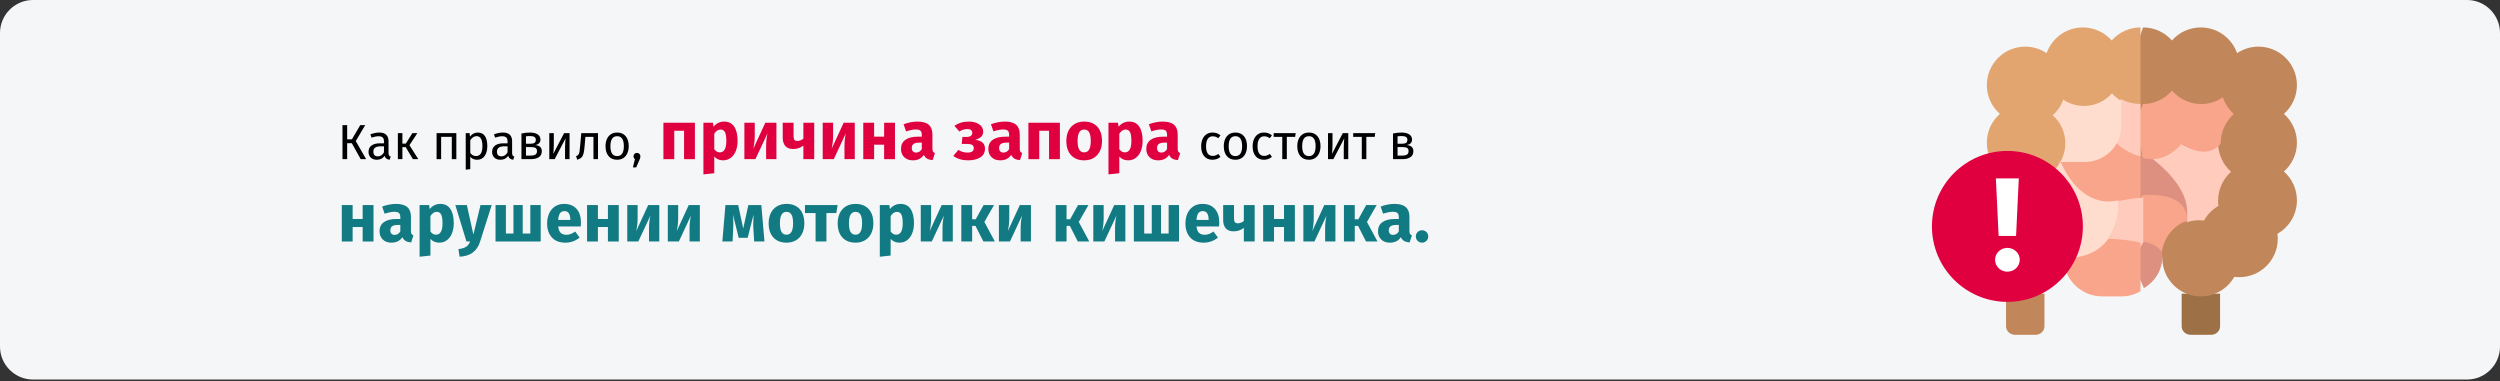 <?xml version="1.0" encoding="UTF-8"?>
<svg xmlns="http://www.w3.org/2000/svg" xmlns:xlink="http://www.w3.org/1999/xlink" width="911px" height="139px" viewBox="0 0 911 139" version="1.1">
  <rect x="0" y="0" width="911" height="139" fill="#333333" stroke="none"/>
  <title>Group 95@2x</title>
  <g id="Page-1" stroke="none" stroke-width="1" fill="none" fill-rule="evenodd">
    <g id="vorlage" transform="translate(0, -18519)">
      <g id="Group-95" transform="translate(0, 18519)">
        <g id="Verstopfung-ursachen-Copy-3" fill-rule="nonzero">
          <path d="M911,12 L911,126.3 C911,132.9 905.6,138.3 899,138.3 L12,138.3 C5.4,138.3 0,132.9 0,126.3 C0,126.3 0,126.3 0,126.3 L0,12 C0,5.4 5.4,0 12,0 C12,0 12,0 12,0 L899,0 C905.6,0 911,5.4 911,12 Z" id="Path-Copy-3" fill="#F5F6F7"></path>
          <g id="intestine" transform="translate(724, 10)">
            <path d="M21,97 L21,108.899 C21,110.612 19.531,112 17.719,112 L10.281,112 C8.469,112 7,110.612 7,108.899 L7,97 L21,97 Z" id="Path" fill="#C18659"></path>
            <path d="M85,97 L85,108.9 C85,110.612 83.531,112 81.719,112 L74.281,112 C72.469,112 71,110.612 71,108.9 L71,97.004 L85,97 Z" id="Path" fill="#9D7045"></path>
            <path d="M108.25,52.5 C111.163,55.066 113,58.815 113,62.998 C113,68.219 110.138,72.767 105.899,75.178 C105.977,75.775 106.021,76.381 106.021,77.002 C106.021,84.733 99.748,90.998 92.007,90.998 C91.385,90.998 90.772,90.954 90.17,90.875 C88.937,93.056 87.137,94.872 84.971,96.123 C82.911,97.317 80.519,98 77.966,98 C75.411,98 73.017,97.32 70.957,96.127 C66.768,93.706 63.947,89.182 63.947,84 L56.942,84 L41,44.387 L56.942,0 C61.129,0 64.887,1.835 67.453,4.745 C70.022,1.835 73.775,0 77.966,0 C84.078,0 89.274,3.913 91.188,9.367 C93.417,7.873 96.1,6.998 98.986,6.998 C106.726,6.998 113,13.267 113,21.002 C113,25.185 111.163,28.934 108.25,31.5 C111.163,34.064 113,37.818 113,42 C113,46.182 111.163,49.936 108.25,52.5 Z" id="Path" fill="#C18659"></path>
            <path d="M56,0 L56,84 L28,84 C28,89.182 25.187,93.706 21.002,96.127 C18.942,97.32 16.551,98 14,98 C11.449,98 9.058,97.32 6.998,96.127 C2.813,93.706 0,89.182 0,84 C0,79.817 1.835,76.064 4.745,73.5 C1.835,70.934 0,67.185 0,62.998 C0,58.815 1.835,55.066 4.745,52.5 C1.835,49.936 0,46.182 0,42 C0,37.818 1.835,34.064 4.745,31.5 C1.835,28.934 0,25.185 0,21.002 C0,13.267 6.267,6.998 14,6.998 C16.883,6.998 19.563,7.873 21.79,9.367 C23.702,3.913 28.892,0 34.998,0 C39.185,0 42.934,1.835 45.5,4.745 C48.064,1.835 51.818,0 56,0 L56,0 Z" id="Path" fill="#E2A570"></path>
            <path d="M84.272,63.191 C84.272,63.817 84.316,64.429 84.394,65.032 C82.195,66.298 80.37,68.151 79.124,70.381 C78.527,70.301 77.915,70.257 77.297,70.257 C75.73,70.257 74.222,70.519 72.814,71 L60,47.48 C63.23,47.356 66.798,45.925 70.32,42 C70.32,42 78.811,48.371 84.272,42 C84.272,46.221 86.101,50.008 89,52.597 C86.101,55.186 84.272,58.97 84.272,63.191 L84.272,63.191 Z" id="Path" fill="#FFCBBC"></path>
            <path d="M73,67.149 L73,70.94 L56.384,72 L52,56.553 L56.384,46 L60.054,47.603 L61.981,49.2 C67.364,53.622 73,60.206 73,67.149 L73,67.149 Z" id="Path" fill="#DD9080"></path>
            <path d="M56,45.837 L56,71.862 L40.009,72.886 C32.199,74.703 26,54.277 26,49.018 L47.256,42 L56,45.837 Z" id="Path" fill="#F9A58B"></path>
            <path d="M73,70.359 C67.535,72.287 63.599,77.664 63.599,84 L56.678,81.406 L53,70.361 L56.678,61.087 C64.43,60.585 72.998,62.066 73,70.359 Z" id="Path" fill="#F9A58B"></path>
            <path d="M57,62 L57,82 L44,77.469 C48.551,71.286 47.877,63.291 47.877,63.291 C50.281,62.751 53.565,62.204 57,62 L57,62 Z" id="Path" fill="#FFCBBC"></path>
            <path d="M64,83.326 C64,88.314 61.272,92.671 57.219,95 L53,85.01 L57.219,78 C60.901,78.964 64,80.59 64,83.326 Z" id="Path" fill="#DD9080"></path>
            <path d="M56,78.466 L56,96.127 C53.942,97.32 51.551,98 49.002,98 L42,98 C34.267,98 28,91.732 28,83.999 L43.59,77 C43.59,77 48.442,77 53.296,77.873 C54.208,78.037 55.121,78.234 56,78.466 Z" id="Path" fill="#F9A58B"></path>
            <path d="M44.276,77.001 C41.544,80.856 36.834,84 28.731,84 C28.731,79.817 26.901,76.064 24,73.499 C26.901,70.934 28.731,67.183 28.731,62.998 C28.731,58.815 26.901,55.065 24,52.499 C25.131,51.498 26.099,50.318 26.859,49 C32.294,60.949 40.212,64.811 47.966,62.998 C47.966,62.998 48.608,70.894 44.276,77.001 Z" id="Path" fill="#FFDDCE"></path>
            <path d="M90,31.523 C87.057,34.174 85.2,38.054 85.2,42.378 C79.657,48.904 71.039,42.378 71.039,42.378 C67.463,46.399 63.84,47.864 60.563,47.991 C59.273,48.041 58.036,47.885 56.877,47.595 L54,35.5 L56.877,27.905 C61.108,27.905 64.905,26.008 67.498,23 C70.094,26.008 73.886,27.905 78.122,27.905 C81.036,27.905 83.744,27.005 85.997,25.46 C86.809,27.821 88.201,29.902 90,31.523 L90,31.523 Z" id="Path" fill="#F9A58B"></path>
            <path d="M56,27.884 L56,47 C50.719,45.749 47,41.935 47,41.935 L48.768,26 C50.893,27.199 53.364,27.884 56,27.884 Z" id="Path" fill="#FFCBBC"></path>
            <path d="M49,26.784 L49,35.789 C49,38.116 48.4,40.304 47.339,42.202 C45.088,46.256 40.76,49 35.789,49 L26.784,49 C27.944,47.001 28.607,44.679 28.607,42.202 C28.607,38.14 26.825,34.496 24,32.005 C25.726,30.482 27.064,28.528 27.843,26.31 C30.004,27.761 32.606,28.607 35.404,28.607 C39.467,28.607 43.109,26.825 45.6,24 C46.572,25.101 47.719,26.044 49,26.784 Z" id="Path" fill="#FFDDCE"></path>
          </g>
          <g id="Group-2" transform="translate(704, 55)">
            <circle id="Oval" fill="#E0003F" cx="27.5" cy="27.5" r="27.5"></circle>
            <g id="!" transform="translate(23, 10)" fill="#FFFFFF">
              <path d="M8.652,0 L0.298,0 L1.293,20.975 L7.657,20.975 L8.652,0 Z M4.475,25.332 C1.989,25.332 0,27.296 0,29.642 C0,32.037 1.989,34 4.475,34 C7.011,34 9,32.037 9,29.642 C9,27.296 7.011,25.332 4.475,25.332 Z" id="Shape"></path>
            </g>
          </g>
        </g>
        <g id="Как-правило,-причина" transform="translate(124.55, 44.3)" fill-rule="nonzero">
          <polygon id="Path" fill="#000000" points="8.53 1.298 5.092 7.112 8.872 13.7 6.892 13.7 3.652 7.886 1.96 7.886 1.96 13.7 0.25 13.7 0.25 1.298 1.96 1.298 1.96 6.482 3.67 6.482 6.73 1.298"></polygon>
          <path d="M17.026,11.486 C17.026,11.87 17.092,12.155 17.224,12.341 C17.356,12.527 17.554,12.668 17.818,12.764 L17.44,13.916 C16.948,13.856 16.552,13.718 16.252,13.502 C15.952,13.286 15.73,12.95 15.586,12.494 C14.95,13.442 14.008,13.916 12.76,13.916 C11.824,13.916 11.086,13.652 10.546,13.124 C10.006,12.596 9.736,11.906 9.736,11.054 C9.736,10.046 10.099,9.272 10.825,8.732 C11.551,8.192 12.58,7.922 13.912,7.922 L15.37,7.922 L15.37,7.22 C15.37,6.548 15.208,6.068 14.884,5.78 C14.56,5.492 14.062,5.348 13.39,5.348 C12.694,5.348 11.842,5.516 10.834,5.852 L10.42,4.646 C11.596,4.214 12.688,3.998 13.696,3.998 C14.812,3.998 15.646,4.271 16.198,4.817 C16.75,5.363 17.026,6.14 17.026,7.148 L17.026,11.486 Z M13.138,12.674 C14.086,12.674 14.83,12.182 15.37,11.198 L15.37,9.02 L14.128,9.02 C12.376,9.02 11.5,9.668 11.5,10.964 C11.5,11.528 11.638,11.954 11.914,12.242 C12.19,12.53 12.598,12.674 13.138,12.674 Z" id="Shape" fill="#000000"></path>
          <polygon id="Path" fill="#000000" points="27.538 4.214 24.658 8.606 27.88 13.7 25.918 13.7 23.29 9.326 22.084 9.326 22.084 13.7 20.428 13.7 20.428 4.214 22.084 4.214 22.084 8.03 23.326 8.03 25.72 4.214"></polygon>
          <polygon id="Path" fill="#000000" points="40.084 13.7 40.084 5.564 36.196 5.564 36.196 13.7 34.54 13.7 34.54 4.214 41.74 4.214 41.74 13.7"></polygon>
          <path d="M49.516,3.998 C50.728,3.998 51.616,4.43 52.18,5.294 C52.744,6.158 53.026,7.376 53.026,8.948 C53.026,10.436 52.702,11.636 52.054,12.548 C51.406,13.46 50.488,13.916 49.3,13.916 C48.244,13.916 47.416,13.556 46.816,12.836 L46.816,17.336 L45.16,17.534 L45.16,4.214 L46.582,4.214 L46.708,5.492 C47.056,5.012 47.476,4.643 47.968,4.385 C48.46,4.127 48.976,3.998 49.516,3.998 Z M48.904,12.566 C50.464,12.566 51.244,11.36 51.244,8.948 C51.244,6.524 50.53,5.312 49.102,5.312 C48.634,5.312 48.208,5.45 47.824,5.726 C47.44,6.002 47.104,6.356 46.816,6.788 L46.816,11.414 C47.056,11.786 47.356,12.071 47.716,12.269 C48.076,12.467 48.472,12.566 48.904,12.566 Z" id="Shape" fill="#000000"></path>
          <path d="M62.062,11.486 C62.062,11.87 62.128,12.155 62.26,12.341 C62.392,12.527 62.59,12.668 62.854,12.764 L62.476,13.916 C61.984,13.856 61.588,13.718 61.288,13.502 C60.988,13.286 60.766,12.95 60.622,12.494 C59.986,13.442 59.044,13.916 57.796,13.916 C56.86,13.916 56.122,13.652 55.582,13.124 C55.042,12.596 54.772,11.906 54.772,11.054 C54.772,10.046 55.135,9.272 55.861,8.732 C56.587,8.192 57.616,7.922 58.948,7.922 L60.406,7.922 L60.406,7.22 C60.406,6.548 60.244,6.068 59.92,5.78 C59.596,5.492 59.098,5.348 58.426,5.348 C57.73,5.348 56.878,5.516 55.87,5.852 L55.456,4.646 C56.632,4.214 57.724,3.998 58.732,3.998 C59.848,3.998 60.682,4.271 61.234,4.817 C61.786,5.363 62.062,6.14 62.062,7.148 L62.062,11.486 Z M58.174,12.674 C59.122,12.674 59.866,12.182 60.406,11.198 L60.406,9.02 L59.164,9.02 C57.412,9.02 56.536,9.668 56.536,10.964 C56.536,11.528 56.674,11.954 56.95,12.242 C57.226,12.53 57.634,12.674 58.174,12.674 Z" id="Shape" fill="#000000"></path>
          <path d="M70.468,8.552 C72.076,8.708 72.88,9.452 72.88,10.784 C72.88,11.78 72.517,12.515 71.791,12.989 C71.065,13.463 70.096,13.7 68.884,13.7 L65.464,13.7 L65.464,4.34 C66.58,4.112 67.618,3.998 68.578,3.998 C69.754,3.998 70.684,4.22 71.368,4.664 C72.052,5.108 72.394,5.744 72.394,6.572 C72.394,7.112 72.232,7.55 71.908,7.886 C71.584,8.222 71.104,8.444 70.468,8.552 Z M68.596,5.276 C68.092,5.276 67.6,5.312 67.12,5.384 L67.12,8.066 L68.902,8.066 C69.478,8.066 69.922,7.958 70.234,7.742 C70.546,7.526 70.702,7.16 70.702,6.644 C70.702,6.164 70.528,5.816 70.18,5.6 C69.832,5.384 69.304,5.276 68.596,5.276 Z M68.884,12.404 C69.592,12.404 70.144,12.284 70.54,12.044 C70.936,11.804 71.134,11.372 71.134,10.748 C71.134,10.232 70.966,9.86 70.63,9.632 C70.294,9.404 69.724,9.29 68.92,9.29 L67.12,9.29 L67.12,12.404 L68.884,12.404 Z" id="Shape" fill="#000000"></path>
          <path d="M82.996,13.7 L81.358,13.7 L81.358,9.416 C81.358,8.696 81.382,8.012 81.43,7.364 C81.478,6.716 81.52,6.29 81.556,6.086 L77.578,13.7 L75.616,13.7 L75.616,4.214 L77.254,4.214 L77.254,8.498 C77.254,9.134 77.23,9.791 77.182,10.469 C77.134,11.147 77.098,11.582 77.074,11.774 L80.998,4.214 L82.996,4.214 L82.996,13.7 Z" id="Path" fill="#000000"></path>
          <path d="M93.364,4.214 L93.364,13.7 L91.708,13.7 L91.708,5.564 L88.774,5.564 L88.504,8.732 C88.396,10.016 88.261,10.976 88.099,11.612 C87.937,12.248 87.685,12.737 87.343,13.079 C87.001,13.421 86.482,13.7 85.786,13.916 L85.372,12.602 C85.78,12.458 86.068,12.272 86.236,12.044 C86.404,11.816 86.53,11.468 86.614,11 C86.698,10.532 86.788,9.716 86.884,8.552 L87.262,4.214 L93.364,4.214 Z" id="Path" fill="#000000"></path>
          <path d="M100.348,3.998 C101.68,3.998 102.715,4.442 103.453,5.33 C104.191,6.218 104.56,7.424 104.56,8.948 C104.56,9.932 104.392,10.799 104.056,11.549 C103.72,12.299 103.234,12.881 102.598,13.295 C101.962,13.709 101.206,13.916 100.33,13.916 C98.998,13.916 97.96,13.472 97.216,12.584 C96.472,11.696 96.1,10.49 96.1,8.966 C96.1,7.982 96.268,7.115 96.604,6.365 C96.94,5.615 97.426,5.033 98.062,4.619 C98.698,4.205 99.46,3.998 100.348,3.998 Z M100.348,5.33 C98.704,5.33 97.882,6.542 97.882,8.966 C97.882,11.378 98.698,12.584 100.33,12.584 C101.962,12.584 102.778,11.372 102.778,8.948 C102.778,6.536 101.968,5.33 100.348,5.33 Z" id="Shape" fill="#000000"></path>
          <path d="M107.548,11.414 C107.908,11.414 108.208,11.534 108.448,11.774 C108.688,12.014 108.808,12.308 108.808,12.656 C108.808,13.028 108.7,13.454 108.484,13.934 L107.278,16.688 L106.09,16.688 L106.81,13.7 C106.654,13.58 106.531,13.43 106.441,13.25 C106.351,13.07 106.306,12.872 106.306,12.656 C106.306,12.308 106.426,12.014 106.666,11.774 C106.906,11.534 107.2,11.414 107.548,11.414 Z" id="Path" fill="#000000"></path>
          <polygon id="Path" fill="#E0003F" points="124.726 13.7 124.726 3.35 121.151 3.35 121.151 13.7 117.201 13.7 117.201 0.425 128.676 0.425 128.676 13.7"></polygon>
          <path d="M139.276,0 C140.943,0 142.184,0.617 143.001,1.85 C143.818,3.083 144.226,4.808 144.226,7.025 C144.226,8.392 144.013,9.613 143.589,10.688 C143.163,11.762 142.551,12.604 141.751,13.213 C140.951,13.821 140.018,14.125 138.951,14.125 C137.618,14.125 136.543,13.667 135.726,12.75 L135.726,18.825 L131.776,19.25 L131.776,0.425 L135.251,0.425 L135.451,1.9 C135.968,1.25 136.559,0.771 137.226,0.463 C137.893,0.154 138.576,0 139.276,0 Z M137.751,11.225 C139.334,11.225 140.126,9.842 140.126,7.075 C140.126,5.508 139.951,4.421 139.601,3.812 C139.251,3.204 138.726,2.9 138.026,2.9 C137.576,2.9 137.155,3.033 136.763,3.3 C136.372,3.567 136.026,3.95 135.726,4.45 L135.726,10.05 C136.259,10.833 136.934,11.225 137.751,11.225 Z" id="Shape" fill="#E0003F"></path>
          <path d="M158.376,13.7 L154.626,13.7 L154.626,8.975 C154.626,8.042 154.676,7.158 154.776,6.325 C154.876,5.492 155.001,4.792 155.151,4.225 L150.726,13.7 L146.701,13.7 L146.701,0.425 L150.476,0.425 L150.476,5.225 C150.476,6.108 150.422,6.975 150.314,7.825 C150.205,8.675 150.084,9.375 149.951,9.925 L154.326,0.425 L158.376,0.425 L158.376,13.7 Z" id="Path" fill="#E0003F"></path>
          <path d="M172.151,0.425 L172.151,13.7 L168.201,13.7 L168.201,8.725 C167.734,9.125 167.18,9.438 166.538,9.662 C165.897,9.887 165.218,10 164.501,10 C163.218,10 162.259,9.637 161.626,8.912 C160.993,8.188 160.676,7.175 160.676,5.875 L160.676,0.425 L164.626,0.425 L164.626,5.375 C164.626,5.992 164.738,6.429 164.964,6.688 C165.189,6.946 165.526,7.075 165.976,7.075 C166.376,7.075 166.776,6.996 167.176,6.838 C167.576,6.679 167.918,6.475 168.201,6.225 L168.201,0.425 L172.151,0.425 Z" id="Path" fill="#E0003F"></path>
          <path d="M186.926,13.7 L183.176,13.7 L183.176,8.975 C183.176,8.042 183.226,7.158 183.326,6.325 C183.426,5.492 183.551,4.792 183.701,4.225 L179.276,13.7 L175.251,13.7 L175.251,0.425 L179.026,0.425 L179.026,5.225 C179.026,6.108 178.972,6.975 178.863,7.825 C178.755,8.675 178.634,9.375 178.501,9.925 L182.876,0.425 L186.926,0.425 L186.926,13.7 Z" id="Path" fill="#E0003F"></path>
          <polygon id="Path" fill="#E0003F" points="197.626 13.7 197.626 8.425 193.976 8.425 193.976 13.7 190.026 13.7 190.026 0.425 193.976 0.425 193.976 5.5 197.626 5.5 197.626 0.425 201.576 0.425 201.576 13.7"></polygon>
          <path d="M215.226,9.85 C215.226,10.35 215.297,10.717 215.439,10.95 C215.58,11.183 215.809,11.358 216.126,11.475 L215.301,14.05 C214.484,13.983 213.818,13.804 213.301,13.512 C212.784,13.221 212.384,12.758 212.101,12.125 C211.234,13.458 209.901,14.125 208.101,14.125 C206.784,14.125 205.734,13.742 204.951,12.975 C204.168,12.208 203.776,11.208 203.776,9.975 C203.776,8.525 204.309,7.417 205.376,6.65 C206.443,5.883 207.984,5.5 210.001,5.5 L211.351,5.5 L211.351,4.925 C211.351,4.142 211.184,3.604 210.851,3.312 C210.518,3.021 209.934,2.875 209.101,2.875 C208.668,2.875 208.143,2.938 207.526,3.062 C206.909,3.188 206.276,3.358 205.626,3.575 L204.726,0.975 C205.559,0.658 206.413,0.417 207.288,0.25 C208.163,0.083 208.976,0 209.726,0 C211.626,0 213.018,0.392 213.901,1.175 C214.784,1.958 215.226,3.133 215.226,4.7 L215.226,9.85 Z M209.251,11.3 C210.151,11.3 210.851,10.875 211.351,10.025 L211.351,7.675 L210.376,7.675 C209.476,7.675 208.805,7.833 208.363,8.15 C207.922,8.467 207.701,8.958 207.701,9.625 C207.701,10.158 207.839,10.571 208.113,10.863 C208.388,11.154 208.768,11.3 209.251,11.3 Z" id="Shape" fill="#E0003F"></path>
          <path d="M228.526,0 C230.009,0 231.247,0.329 232.238,0.988 C233.23,1.646 233.726,2.542 233.726,3.675 C233.726,5.142 232.759,6.125 230.826,6.625 C232.009,6.792 232.897,7.138 233.488,7.662 C234.08,8.188 234.376,8.925 234.376,9.875 C234.376,11.258 233.814,12.312 232.689,13.037 C231.564,13.762 230.076,14.125 228.226,14.125 C226.076,14.125 224.276,13.592 222.826,12.525 L224.676,10.325 C225.276,10.692 225.834,10.946 226.351,11.088 C226.868,11.229 227.451,11.3 228.101,11.3 C229.568,11.3 230.301,10.75 230.301,9.65 C230.301,8.65 229.534,8.15 228.001,8.15 L225.926,8.15 L226.151,5.6 L227.701,5.6 C228.351,5.6 228.855,5.471 229.214,5.213 C229.572,4.954 229.751,4.575 229.751,4.075 C229.751,3.625 229.589,3.288 229.263,3.062 C228.939,2.837 228.509,2.725 227.976,2.725 C227.409,2.725 226.901,2.8 226.451,2.95 C226.001,3.1 225.534,3.325 225.051,3.625 L223.226,1.55 C223.976,1.033 224.78,0.646 225.638,0.388 C226.497,0.129 227.459,0 228.526,0 Z" id="Path" fill="#E0003F"></path>
          <path d="M247.051,9.85 C247.051,10.35 247.122,10.717 247.263,10.95 C247.405,11.183 247.634,11.358 247.951,11.475 L247.126,14.05 C246.309,13.983 245.643,13.804 245.126,13.512 C244.609,13.221 244.209,12.758 243.926,12.125 C243.059,13.458 241.726,14.125 239.926,14.125 C238.609,14.125 237.559,13.742 236.776,12.975 C235.993,12.208 235.601,11.208 235.601,9.975 C235.601,8.525 236.134,7.417 237.201,6.65 C238.268,5.883 239.809,5.5 241.826,5.5 L243.176,5.5 L243.176,4.925 C243.176,4.142 243.009,3.604 242.676,3.312 C242.343,3.021 241.759,2.875 240.926,2.875 C240.493,2.875 239.968,2.938 239.351,3.062 C238.734,3.188 238.101,3.358 237.451,3.575 L236.551,0.975 C237.384,0.658 238.238,0.417 239.113,0.25 C239.988,0.083 240.801,0 241.551,0 C243.451,0 244.843,0.392 245.726,1.175 C246.609,1.958 247.051,3.133 247.051,4.7 L247.051,9.85 Z M241.076,11.3 C241.976,11.3 242.676,10.875 243.176,10.025 L243.176,7.675 L242.201,7.675 C241.301,7.675 240.63,7.833 240.189,8.15 C239.747,8.467 239.526,8.958 239.526,9.625 C239.526,10.158 239.663,10.571 239.939,10.863 C240.214,11.154 240.593,11.3 241.076,11.3 Z" id="Shape" fill="#E0003F"></path>
          <polygon id="Path" fill="#E0003F" points="257.726 13.7 257.726 3.35 254.151 3.35 254.151 13.7 250.201 13.7 250.201 0.425 261.676 0.425 261.676 13.7"></polygon>
          <path d="M270.526,0 C272.559,0 274.151,0.621 275.301,1.863 C276.451,3.104 277.026,4.842 277.026,7.075 C277.026,8.492 276.764,9.729 276.238,10.787 C275.714,11.846 274.964,12.667 273.988,13.25 C273.014,13.833 271.859,14.125 270.526,14.125 C268.509,14.125 266.922,13.504 265.764,12.262 C264.605,11.021 264.026,9.283 264.026,7.05 C264.026,5.633 264.288,4.396 264.813,3.337 C265.339,2.279 266.089,1.458 267.063,0.875 C268.038,0.292 269.193,0 270.526,0 Z M270.526,2.9 C269.726,2.9 269.126,3.237 268.726,3.913 C268.326,4.588 268.126,5.633 268.126,7.05 C268.126,8.5 268.322,9.558 268.714,10.225 C269.105,10.892 269.709,11.225 270.526,11.225 C271.326,11.225 271.926,10.887 272.326,10.213 C272.726,9.537 272.926,8.492 272.926,7.075 C272.926,5.625 272.73,4.567 272.339,3.9 C271.947,3.233 271.343,2.9 270.526,2.9 Z" id="Shape" fill="#E0003F"></path>
          <path d="M286.876,0 C288.543,0 289.784,0.617 290.601,1.85 C291.418,3.083 291.826,4.808 291.826,7.025 C291.826,8.392 291.613,9.613 291.188,10.688 C290.764,11.762 290.151,12.604 289.351,13.213 C288.551,13.821 287.618,14.125 286.551,14.125 C285.218,14.125 284.143,13.667 283.326,12.75 L283.326,18.825 L279.376,19.25 L279.376,0.425 L282.851,0.425 L283.051,1.9 C283.568,1.25 284.159,0.771 284.826,0.463 C285.493,0.154 286.176,0 286.876,0 Z M285.351,11.225 C286.934,11.225 287.726,9.842 287.726,7.075 C287.726,5.508 287.551,4.421 287.201,3.812 C286.851,3.204 286.326,2.9 285.626,2.9 C285.176,2.9 284.755,3.033 284.363,3.3 C283.972,3.567 283.626,3.95 283.326,4.45 L283.326,10.05 C283.859,10.833 284.534,11.225 285.351,11.225 Z" id="Shape" fill="#E0003F"></path>
          <path d="M304.601,9.85 C304.601,10.35 304.672,10.717 304.813,10.95 C304.955,11.183 305.184,11.358 305.501,11.475 L304.676,14.05 C303.859,13.983 303.193,13.804 302.676,13.512 C302.159,13.221 301.759,12.758 301.476,12.125 C300.609,13.458 299.276,14.125 297.476,14.125 C296.159,14.125 295.109,13.742 294.326,12.975 C293.543,12.208 293.151,11.208 293.151,9.975 C293.151,8.525 293.684,7.417 294.751,6.65 C295.818,5.883 297.359,5.5 299.376,5.5 L300.726,5.5 L300.726,4.925 C300.726,4.142 300.559,3.604 300.226,3.312 C299.893,3.021 299.309,2.875 298.476,2.875 C298.043,2.875 297.518,2.938 296.901,3.062 C296.284,3.188 295.651,3.358 295.001,3.575 L294.101,0.975 C294.934,0.658 295.788,0.417 296.663,0.25 C297.538,0.083 298.351,0 299.101,0 C301.001,0 302.393,0.392 303.276,1.175 C304.159,1.958 304.601,3.133 304.601,4.7 L304.601,9.85 Z M298.626,11.3 C299.526,11.3 300.226,10.875 300.726,10.025 L300.726,7.675 L299.751,7.675 C298.851,7.675 298.18,7.833 297.738,8.15 C297.297,8.467 297.076,8.958 297.076,9.625 C297.076,10.158 297.214,10.571 297.488,10.863 C297.764,11.154 298.143,11.3 298.626,11.3 Z" id="Shape" fill="#E0003F"></path>
          <path d="M317.292,3.998 C317.856,3.998 318.372,4.079 318.84,4.241 C319.308,4.403 319.758,4.664 320.19,5.024 L319.398,6.068 C319.062,5.828 318.735,5.651 318.417,5.537 C318.099,5.423 317.748,5.366 317.364,5.366 C316.596,5.366 315.999,5.672 315.573,6.284 C315.147,6.896 314.934,7.802 314.934,9.002 C314.934,10.202 315.144,11.087 315.564,11.657 C315.984,12.227 316.584,12.512 317.364,12.512 C317.736,12.512 318.078,12.455 318.39,12.341 C318.702,12.227 319.05,12.044 319.434,11.792 L320.19,12.872 C319.326,13.568 318.36,13.916 317.292,13.916 C316.008,13.916 314.997,13.484 314.259,12.62 C313.521,11.756 313.152,10.562 313.152,9.038 C313.152,8.03 313.32,7.148 313.656,6.392 C313.992,5.636 314.469,5.048 315.087,4.628 C315.705,4.208 316.44,3.998 317.292,3.998 Z" id="Path" fill="#000000"></path>
          <path d="M325.644,3.998 C326.976,3.998 328.011,4.442 328.749,5.33 C329.487,6.218 329.856,7.424 329.856,8.948 C329.856,9.932 329.688,10.799 329.352,11.549 C329.016,12.299 328.53,12.881 327.894,13.295 C327.258,13.709 326.502,13.916 325.626,13.916 C324.294,13.916 323.256,13.472 322.512,12.584 C321.768,11.696 321.396,10.49 321.396,8.966 C321.396,7.982 321.564,7.115 321.9,6.365 C322.236,5.615 322.722,5.033 323.358,4.619 C323.994,4.205 324.756,3.998 325.644,3.998 Z M325.644,5.33 C324,5.33 323.178,6.542 323.178,8.966 C323.178,11.378 323.994,12.584 325.626,12.584 C327.258,12.584 328.074,11.372 328.074,8.948 C328.074,6.536 327.264,5.33 325.644,5.33 Z" id="Shape" fill="#000000"></path>
          <path d="M336.048,3.998 C336.612,3.998 337.128,4.079 337.596,4.241 C338.064,4.403 338.514,4.664 338.946,5.024 L338.154,6.068 C337.818,5.828 337.491,5.651 337.173,5.537 C336.855,5.423 336.504,5.366 336.12,5.366 C335.352,5.366 334.755,5.672 334.329,6.284 C333.903,6.896 333.69,7.802 333.69,9.002 C333.69,10.202 333.9,11.087 334.32,11.657 C334.74,12.227 335.34,12.512 336.12,12.512 C336.492,12.512 336.834,12.455 337.146,12.341 C337.458,12.227 337.806,12.044 338.19,11.792 L338.946,12.872 C338.082,13.568 337.116,13.916 336.048,13.916 C334.764,13.916 333.753,13.484 333.015,12.62 C332.277,11.756 331.908,10.562 331.908,9.038 C331.908,8.03 332.076,7.148 332.412,6.392 C332.748,5.636 333.225,5.048 333.843,4.628 C334.461,4.208 335.196,3.998 336.048,3.998 Z" id="Path" fill="#000000"></path>
          <polygon id="Path" fill="#000000" points="347.604 4.214 347.406 5.564 344.364 5.564 344.364 13.7 342.708 13.7 342.708 5.564 339.576 5.564 339.576 4.214"></polygon>
          <path d="M352.428,3.998 C353.76,3.998 354.795,4.442 355.533,5.33 C356.271,6.218 356.64,7.424 356.64,8.948 C356.64,9.932 356.472,10.799 356.136,11.549 C355.8,12.299 355.314,12.881 354.678,13.295 C354.042,13.709 353.286,13.916 352.41,13.916 C351.078,13.916 350.04,13.472 349.296,12.584 C348.552,11.696 348.18,10.49 348.18,8.966 C348.18,7.982 348.348,7.115 348.684,6.365 C349.02,5.615 349.506,5.033 350.142,4.619 C350.778,4.205 351.54,3.998 352.428,3.998 Z M352.428,5.33 C350.784,5.33 349.962,6.542 349.962,8.966 C349.962,11.378 350.778,12.584 352.41,12.584 C354.042,12.584 354.858,11.372 354.858,8.948 C354.858,6.536 354.048,5.33 352.428,5.33 Z" id="Shape" fill="#000000"></path>
          <path d="M366.756,13.7 L365.118,13.7 L365.118,9.416 C365.118,8.696 365.142,8.012 365.19,7.364 C365.238,6.716 365.28,6.29 365.316,6.086 L361.338,13.7 L359.376,13.7 L359.376,4.214 L361.014,4.214 L361.014,8.498 C361.014,9.134 360.99,9.791 360.942,10.469 C360.894,11.147 360.858,11.582 360.834,11.774 L364.758,4.214 L366.756,4.214 L366.756,13.7 Z" id="Path" fill="#000000"></path>
          <polygon id="Path" fill="#000000" points="376.584 4.214 376.386 5.564 373.344 5.564 373.344 13.7 371.688 13.7 371.688 5.564 368.556 5.564 368.556 4.214"></polygon>
          <path d="M388.068,8.552 C389.676,8.708 390.48,9.452 390.48,10.784 C390.48,11.78 390.117,12.515 389.391,12.989 C388.665,13.463 387.696,13.7 386.484,13.7 L383.064,13.7 L383.064,4.34 C384.18,4.112 385.218,3.998 386.178,3.998 C387.354,3.998 388.284,4.22 388.968,4.664 C389.652,5.108 389.994,5.744 389.994,6.572 C389.994,7.112 389.832,7.55 389.508,7.886 C389.184,8.222 388.704,8.444 388.068,8.552 Z M386.196,5.276 C385.692,5.276 385.2,5.312 384.72,5.384 L384.72,8.066 L386.502,8.066 C387.078,8.066 387.522,7.958 387.834,7.742 C388.146,7.526 388.302,7.16 388.302,6.644 C388.302,6.164 388.128,5.816 387.78,5.6 C387.432,5.384 386.904,5.276 386.196,5.276 Z M386.484,12.404 C387.192,12.404 387.744,12.284 388.14,12.044 C388.536,11.804 388.734,11.372 388.734,10.748 C388.734,10.232 388.566,9.86 388.23,9.632 C387.894,9.404 387.324,9.29 386.52,9.29 L384.72,9.29 L384.72,12.404 L386.484,12.404 Z" id="Shape" fill="#000000"></path>
          <polygon id="Path" fill="#117A83" points="7.6 43.7 7.6 38.425 3.95 38.425 3.95 43.7 2.84217094e-14 43.7 2.84217094e-14 30.425 3.95 30.425 3.95 35.5 7.6 35.5 7.6 30.425 11.55 30.425 11.55 43.7"></polygon>
          <path d="M25.2,39.85 C25.2,40.35 25.271,40.717 25.413,40.95 C25.554,41.183 25.783,41.358 26.1,41.475 L25.275,44.05 C24.458,43.983 23.792,43.804 23.275,43.513 C22.758,43.221 22.358,42.758 22.075,42.125 C21.208,43.458 19.875,44.125 18.075,44.125 C16.758,44.125 15.708,43.742 14.925,42.975 C14.142,42.208 13.75,41.208 13.75,39.975 C13.75,38.525 14.283,37.417 15.35,36.65 C16.417,35.883 17.958,35.5 19.975,35.5 L21.325,35.5 L21.325,34.925 C21.325,34.142 21.158,33.604 20.825,33.312 C20.492,33.021 19.908,32.875 19.075,32.875 C18.642,32.875 18.117,32.938 17.5,33.062 C16.883,33.188 16.25,33.358 15.6,33.575 L14.7,30.975 C15.533,30.658 16.387,30.417 17.262,30.25 C18.137,30.083 18.95,30 19.7,30 C21.6,30 22.992,30.392 23.875,31.175 C24.758,31.958 25.2,33.133 25.2,34.7 L25.2,39.85 Z M19.225,41.3 C20.125,41.3 20.825,40.875 21.325,40.025 L21.325,37.675 L20.35,37.675 C19.45,37.675 18.779,37.833 18.337,38.15 C17.896,38.467 17.675,38.958 17.675,39.625 C17.675,40.158 17.812,40.571 18.087,40.862 C18.363,41.154 18.742,41.3 19.225,41.3 Z" id="Shape" fill="#117A83"></path>
          <path d="M35.85,30 C37.517,30 38.758,30.617 39.575,31.85 C40.392,33.083 40.8,34.808 40.8,37.025 C40.8,38.392 40.587,39.612 40.163,40.688 C39.737,41.763 39.125,42.604 38.325,43.212 C37.525,43.821 36.592,44.125 35.525,44.125 C34.192,44.125 33.117,43.667 32.3,42.75 L32.3,48.825 L28.35,49.25 L28.35,30.425 L31.825,30.425 L32.025,31.9 C32.542,31.25 33.133,30.771 33.8,30.462 C34.467,30.154 35.15,30 35.85,30 Z M34.325,41.225 C35.908,41.225 36.7,39.842 36.7,37.075 C36.7,35.508 36.525,34.421 36.175,33.812 C35.825,33.204 35.3,32.9 34.6,32.9 C34.15,32.9 33.729,33.033 33.337,33.3 C32.946,33.567 32.6,33.95 32.3,34.45 L32.3,40.05 C32.833,40.833 33.508,41.225 34.325,41.225 Z" id="Shape" fill="#117A83"></path>
          <path d="M50.4,43.725 C49.867,45.442 48.996,46.763 47.788,47.688 C46.579,48.612 44.958,49.133 42.925,49.25 L42.5,46.475 C43.767,46.308 44.704,46.025 45.312,45.625 C45.921,45.225 46.408,44.583 46.775,43.7 L45.425,43.7 L41.375,30.425 L45.575,30.425 L47.95,41.175 L50.55,30.425 L54.625,30.425 L50.4,43.725 Z" id="Path" fill="#117A83"></path>
          <polygon id="Path" fill="#117A83" points="72.475 30.425 72.475 43.7 56.025 43.7 56.025 30.425 59.8 30.425 59.8 40.8 62.55 40.8 62.55 30.425 65.925 30.425 65.925 40.8 68.7 40.8 68.7 30.425"></polygon>
          <path d="M87.15,36.8 C87.15,37.35 87.125,37.825 87.075,38.225 L78.85,38.225 C78.983,39.342 79.3,40.125 79.8,40.575 C80.3,41.025 80.992,41.25 81.875,41.25 C82.408,41.25 82.925,41.154 83.425,40.962 C83.925,40.771 84.467,40.475 85.05,40.075 L86.675,42.275 C85.125,43.508 83.4,44.125 81.5,44.125 C79.35,44.125 77.7,43.492 76.55,42.225 C75.4,40.958 74.825,39.258 74.825,37.125 C74.825,35.775 75.067,34.562 75.55,33.487 C76.033,32.413 76.742,31.562 77.675,30.938 C78.608,30.312 79.725,30 81.025,30 C82.942,30 84.442,30.6 85.525,31.8 C86.608,33 87.15,34.667 87.15,36.8 Z M83.275,35.675 C83.242,33.642 82.525,32.625 81.125,32.625 C80.442,32.625 79.912,32.875 79.537,33.375 C79.162,33.875 78.933,34.7 78.85,35.85 L83.275,35.85 L83.275,35.675 Z" id="Shape" fill="#117A83"></path>
          <polygon id="Path" fill="#117A83" points="96.975 43.7 96.975 38.425 93.325 38.425 93.325 43.7 89.375 43.7 89.375 30.425 93.325 30.425 93.325 35.5 96.975 35.5 96.975 30.425 100.925 30.425 100.925 43.7"></polygon>
          <path d="M115.7,43.7 L111.95,43.7 L111.95,38.975 C111.95,38.042 112,37.158 112.1,36.325 C112.2,35.492 112.325,34.792 112.475,34.225 L108.05,43.7 L104.025,43.7 L104.025,30.425 L107.8,30.425 L107.8,35.225 C107.8,36.108 107.746,36.975 107.638,37.825 C107.529,38.675 107.408,39.375 107.275,39.925 L111.65,30.425 L115.7,30.425 L115.7,43.7 Z" id="Path" fill="#117A83"></path>
          <path d="M130.475,43.7 L126.725,43.7 L126.725,38.975 C126.725,38.042 126.775,37.158 126.875,36.325 C126.975,35.492 127.1,34.792 127.25,34.225 L122.825,43.7 L118.8,43.7 L118.8,30.425 L122.575,30.425 L122.575,35.225 C122.575,36.108 122.521,36.975 122.412,37.825 C122.304,38.675 122.183,39.375 122.05,39.925 L126.425,30.425 L130.475,30.425 L130.475,43.7 Z" id="Path" fill="#117A83"></path>
          <path d="M154.025,43.7 L150.275,43.7 L149.975,38.95 C149.942,38.117 149.925,37.517 149.925,37.15 C149.925,36.333 149.967,35.242 150.05,33.875 L147.9,42.35 L144.625,42.35 L142.55,33.9 C142.633,34.767 142.675,35.758 142.675,36.875 C142.675,37.325 142.658,38.017 142.625,38.95 L142.4,43.7 L138.675,43.7 L139.8,30.425 L144.45,30.425 L146.275,38.975 L148.15,30.425 L152.875,30.425 L154.025,43.7 Z" id="Path" fill="#117A83"></path>
          <path d="M162.05,30 C164.083,30 165.675,30.621 166.825,31.863 C167.975,33.104 168.55,34.842 168.55,37.075 C168.55,38.492 168.287,39.729 167.762,40.788 C167.238,41.846 166.488,42.667 165.512,43.25 C164.537,43.833 163.383,44.125 162.05,44.125 C160.033,44.125 158.446,43.504 157.287,42.263 C156.129,41.021 155.55,39.283 155.55,37.05 C155.55,35.633 155.812,34.396 156.338,33.337 C156.863,32.279 157.613,31.458 158.588,30.875 C159.562,30.292 160.717,30 162.05,30 Z M162.05,32.9 C161.25,32.9 160.65,33.237 160.25,33.913 C159.85,34.587 159.65,35.633 159.65,37.05 C159.65,38.5 159.846,39.558 160.238,40.225 C160.629,40.892 161.233,41.225 162.05,41.225 C162.85,41.225 163.45,40.888 163.85,40.212 C164.25,39.538 164.45,38.492 164.45,37.075 C164.45,35.625 164.254,34.567 163.863,33.9 C163.471,33.233 162.867,32.9 162.05,32.9 Z" id="Shape" fill="#117A83"></path>
          <polygon id="Path" fill="#117A83" points="180.675 30.425 180.2 33.35 176.6 33.35 176.6 43.7 172.65 43.7 172.65 33.35 168.775 33.35 168.775 30.425"></polygon>
          <path d="M187.2,30 C189.233,30 190.825,30.621 191.975,31.863 C193.125,33.104 193.7,34.842 193.7,37.075 C193.7,38.492 193.438,39.729 192.912,40.788 C192.387,41.846 191.637,42.667 190.662,43.25 C189.688,43.833 188.533,44.125 187.2,44.125 C185.183,44.125 183.596,43.504 182.438,42.263 C181.279,41.021 180.7,39.283 180.7,37.05 C180.7,35.633 180.963,34.396 181.488,33.337 C182.012,32.279 182.762,31.458 183.738,30.875 C184.713,30.292 185.867,30 187.2,30 Z M187.2,32.9 C186.4,32.9 185.8,33.237 185.4,33.913 C185,34.587 184.8,35.633 184.8,37.05 C184.8,38.5 184.996,39.558 185.387,40.225 C185.779,40.892 186.383,41.225 187.2,41.225 C188,41.225 188.6,40.888 189,40.212 C189.4,39.538 189.6,38.492 189.6,37.075 C189.6,35.625 189.404,34.567 189.012,33.9 C188.621,33.233 188.017,32.9 187.2,32.9 Z" id="Shape" fill="#117A83"></path>
          <path d="M203.55,30 C205.217,30 206.458,30.617 207.275,31.85 C208.092,33.083 208.5,34.808 208.5,37.025 C208.5,38.392 208.287,39.612 207.863,40.688 C207.438,41.763 206.825,42.604 206.025,43.212 C205.225,43.821 204.292,44.125 203.225,44.125 C201.892,44.125 200.817,43.667 200,42.75 L200,48.825 L196.05,49.25 L196.05,30.425 L199.525,30.425 L199.725,31.9 C200.242,31.25 200.833,30.771 201.5,30.462 C202.167,30.154 202.85,30 203.55,30 Z M202.025,41.225 C203.608,41.225 204.4,39.842 204.4,37.075 C204.4,35.508 204.225,34.421 203.875,33.812 C203.525,33.204 203,32.9 202.3,32.9 C201.85,32.9 201.429,33.033 201.037,33.3 C200.646,33.567 200.3,33.95 200,34.45 L200,40.05 C200.533,40.833 201.208,41.225 202.025,41.225 Z" id="Shape" fill="#117A83"></path>
          <path d="M222.65,43.7 L218.9,43.7 L218.9,38.975 C218.9,38.042 218.95,37.158 219.05,36.325 C219.15,35.492 219.275,34.792 219.425,34.225 L215,43.7 L210.975,43.7 L210.975,30.425 L214.75,30.425 L214.75,35.225 C214.75,36.108 214.696,36.975 214.588,37.825 C214.479,38.675 214.358,39.375 214.225,39.925 L218.6,30.425 L222.65,30.425 L222.65,43.7 Z" id="Path" fill="#117A83"></path>
          <polygon id="Path" fill="#117A83" points="237.675 30.425 234.15 36.575 237.975 43.7 233.8 43.7 230.9 38 229.7 38 229.7 43.7 225.75 43.7 225.75 30.425 229.7 30.425 229.7 35.6 231 35.6 233.875 30.425"></polygon>
          <path d="M251.125,43.7 L247.375,43.7 L247.375,38.975 C247.375,38.042 247.425,37.158 247.525,36.325 C247.625,35.492 247.75,34.792 247.9,34.225 L243.475,43.7 L239.45,43.7 L239.45,30.425 L243.225,30.425 L243.225,35.225 C243.225,36.108 243.171,36.975 243.062,37.825 C242.954,38.675 242.833,39.375 242.7,39.925 L247.075,30.425 L251.125,30.425 L251.125,43.7 Z" id="Path" fill="#117A83"></path>
          <polygon id="Path" fill="#117A83" points="272.075 30.425 268.55 36.575 272.375 43.7 268.2 43.7 265.3 38 264.1 38 264.1 43.7 260.15 43.7 260.15 30.425 264.1 30.425 264.1 35.6 265.4 35.6 268.275 30.425"></polygon>
          <path d="M285.525,43.7 L281.775,43.7 L281.775,38.975 C281.775,38.042 281.825,37.158 281.925,36.325 C282.025,35.492 282.15,34.792 282.3,34.225 L277.875,43.7 L273.85,43.7 L273.85,30.425 L277.625,30.425 L277.625,35.225 C277.625,36.108 277.571,36.975 277.462,37.825 C277.354,38.675 277.233,39.375 277.1,39.925 L281.475,30.425 L285.525,30.425 L285.525,43.7 Z" id="Path" fill="#117A83"></path>
          <polygon id="Path" fill="#117A83" points="305.075 30.425 305.075 43.7 288.625 43.7 288.625 30.425 292.4 30.425 292.4 40.8 295.15 40.8 295.15 30.425 298.525 30.425 298.525 40.8 301.3 40.8 301.3 30.425"></polygon>
          <path d="M319.75,36.8 C319.75,37.35 319.725,37.825 319.675,38.225 L311.45,38.225 C311.583,39.342 311.9,40.125 312.4,40.575 C312.9,41.025 313.592,41.25 314.475,41.25 C315.008,41.25 315.525,41.154 316.025,40.962 C316.525,40.771 317.067,40.475 317.65,40.075 L319.275,42.275 C317.725,43.508 316,44.125 314.1,44.125 C311.95,44.125 310.3,43.492 309.15,42.225 C308,40.958 307.425,39.258 307.425,37.125 C307.425,35.775 307.667,34.562 308.15,33.487 C308.633,32.413 309.342,31.562 310.275,30.938 C311.208,30.312 312.325,30 313.625,30 C315.542,30 317.042,30.6 318.125,31.8 C319.208,33 319.75,34.667 319.75,36.8 Z M315.875,35.675 C315.842,33.642 315.125,32.625 313.725,32.625 C313.042,32.625 312.512,32.875 312.137,33.375 C311.762,33.875 311.533,34.7 311.45,35.85 L315.875,35.85 L315.875,35.675 Z" id="Shape" fill="#117A83"></path>
          <path d="M332.65,30.425 L332.65,43.7 L328.7,43.7 L328.7,38.725 C328.233,39.125 327.679,39.438 327.038,39.663 C326.396,39.888 325.717,40 325,40 C323.717,40 322.758,39.638 322.125,38.913 C321.492,38.188 321.175,37.175 321.175,35.875 L321.175,30.425 L325.125,30.425 L325.125,35.375 C325.125,35.992 325.238,36.429 325.462,36.688 C325.688,36.946 326.025,37.075 326.475,37.075 C326.875,37.075 327.275,36.996 327.675,36.837 C328.075,36.679 328.417,36.475 328.7,36.225 L328.7,30.425 L332.65,30.425 Z" id="Path" fill="#117A83"></path>
          <polygon id="Path" fill="#117A83" points="343.35 43.7 343.35 38.425 339.7 38.425 339.7 43.7 335.75 43.7 335.75 30.425 339.7 30.425 339.7 35.5 343.35 35.5 343.35 30.425 347.3 30.425 347.3 43.7"></polygon>
          <path d="M362.075,43.7 L358.325,43.7 L358.325,38.975 C358.325,38.042 358.375,37.158 358.475,36.325 C358.575,35.492 358.7,34.792 358.85,34.225 L354.425,43.7 L350.4,43.7 L350.4,30.425 L354.175,30.425 L354.175,35.225 C354.175,36.108 354.121,36.975 354.012,37.825 C353.904,38.675 353.783,39.375 353.65,39.925 L358.025,30.425 L362.075,30.425 L362.075,43.7 Z" id="Path" fill="#117A83"></path>
          <polygon id="Path" fill="#117A83" points="377.1 30.425 373.575 36.575 377.4 43.7 373.225 43.7 370.325 38 369.125 38 369.125 43.7 365.175 43.7 365.175 30.425 369.125 30.425 369.125 35.6 370.425 35.6 373.3 30.425"></polygon>
          <path d="M389.05,39.85 C389.05,40.35 389.121,40.717 389.262,40.95 C389.404,41.183 389.633,41.358 389.95,41.475 L389.125,44.05 C388.308,43.983 387.642,43.804 387.125,43.513 C386.608,43.221 386.208,42.758 385.925,42.125 C385.058,43.458 383.725,44.125 381.925,44.125 C380.608,44.125 379.558,43.742 378.775,42.975 C377.992,42.208 377.6,41.208 377.6,39.975 C377.6,38.525 378.133,37.417 379.2,36.65 C380.267,35.883 381.808,35.5 383.825,35.5 L385.175,35.5 L385.175,34.925 C385.175,34.142 385.008,33.604 384.675,33.312 C384.342,33.021 383.758,32.875 382.925,32.875 C382.492,32.875 381.967,32.938 381.35,33.062 C380.733,33.188 380.1,33.358 379.45,33.575 L378.55,30.975 C379.383,30.658 380.238,30.417 381.113,30.25 C381.988,30.083 382.8,30 383.55,30 C385.45,30 386.842,30.392 387.725,31.175 C388.608,31.958 389.05,33.133 389.05,34.7 L389.05,39.85 Z M383.075,41.3 C383.975,41.3 384.675,40.875 385.175,40.025 L385.175,37.675 L384.2,37.675 C383.3,37.675 382.629,37.833 382.188,38.15 C381.746,38.467 381.525,38.958 381.525,39.625 C381.525,40.158 381.663,40.571 381.938,40.862 C382.212,41.154 382.592,41.3 383.075,41.3 Z" id="Shape" fill="#117A83"></path>
          <path d="M393.65,39.6 C394.267,39.6 394.796,39.821 395.238,40.263 C395.679,40.704 395.9,41.233 395.9,41.85 C395.9,42.483 395.679,43.021 395.238,43.462 C394.796,43.904 394.267,44.125 393.65,44.125 C393.017,44.125 392.479,43.904 392.038,43.462 C391.596,43.021 391.375,42.483 391.375,41.85 C391.375,41.233 391.596,40.704 392.038,40.263 C392.479,39.821 393.017,39.6 393.65,39.6 Z" id="Path" fill="#117A83"></path>
        </g>
        <rect id="Rectangle" stroke="#979797" fill="#D8D8D8" opacity="0" x="0.5" y="0.5" width="910" height="137"></rect>
      </g>
    </g>
  </g>
</svg>
